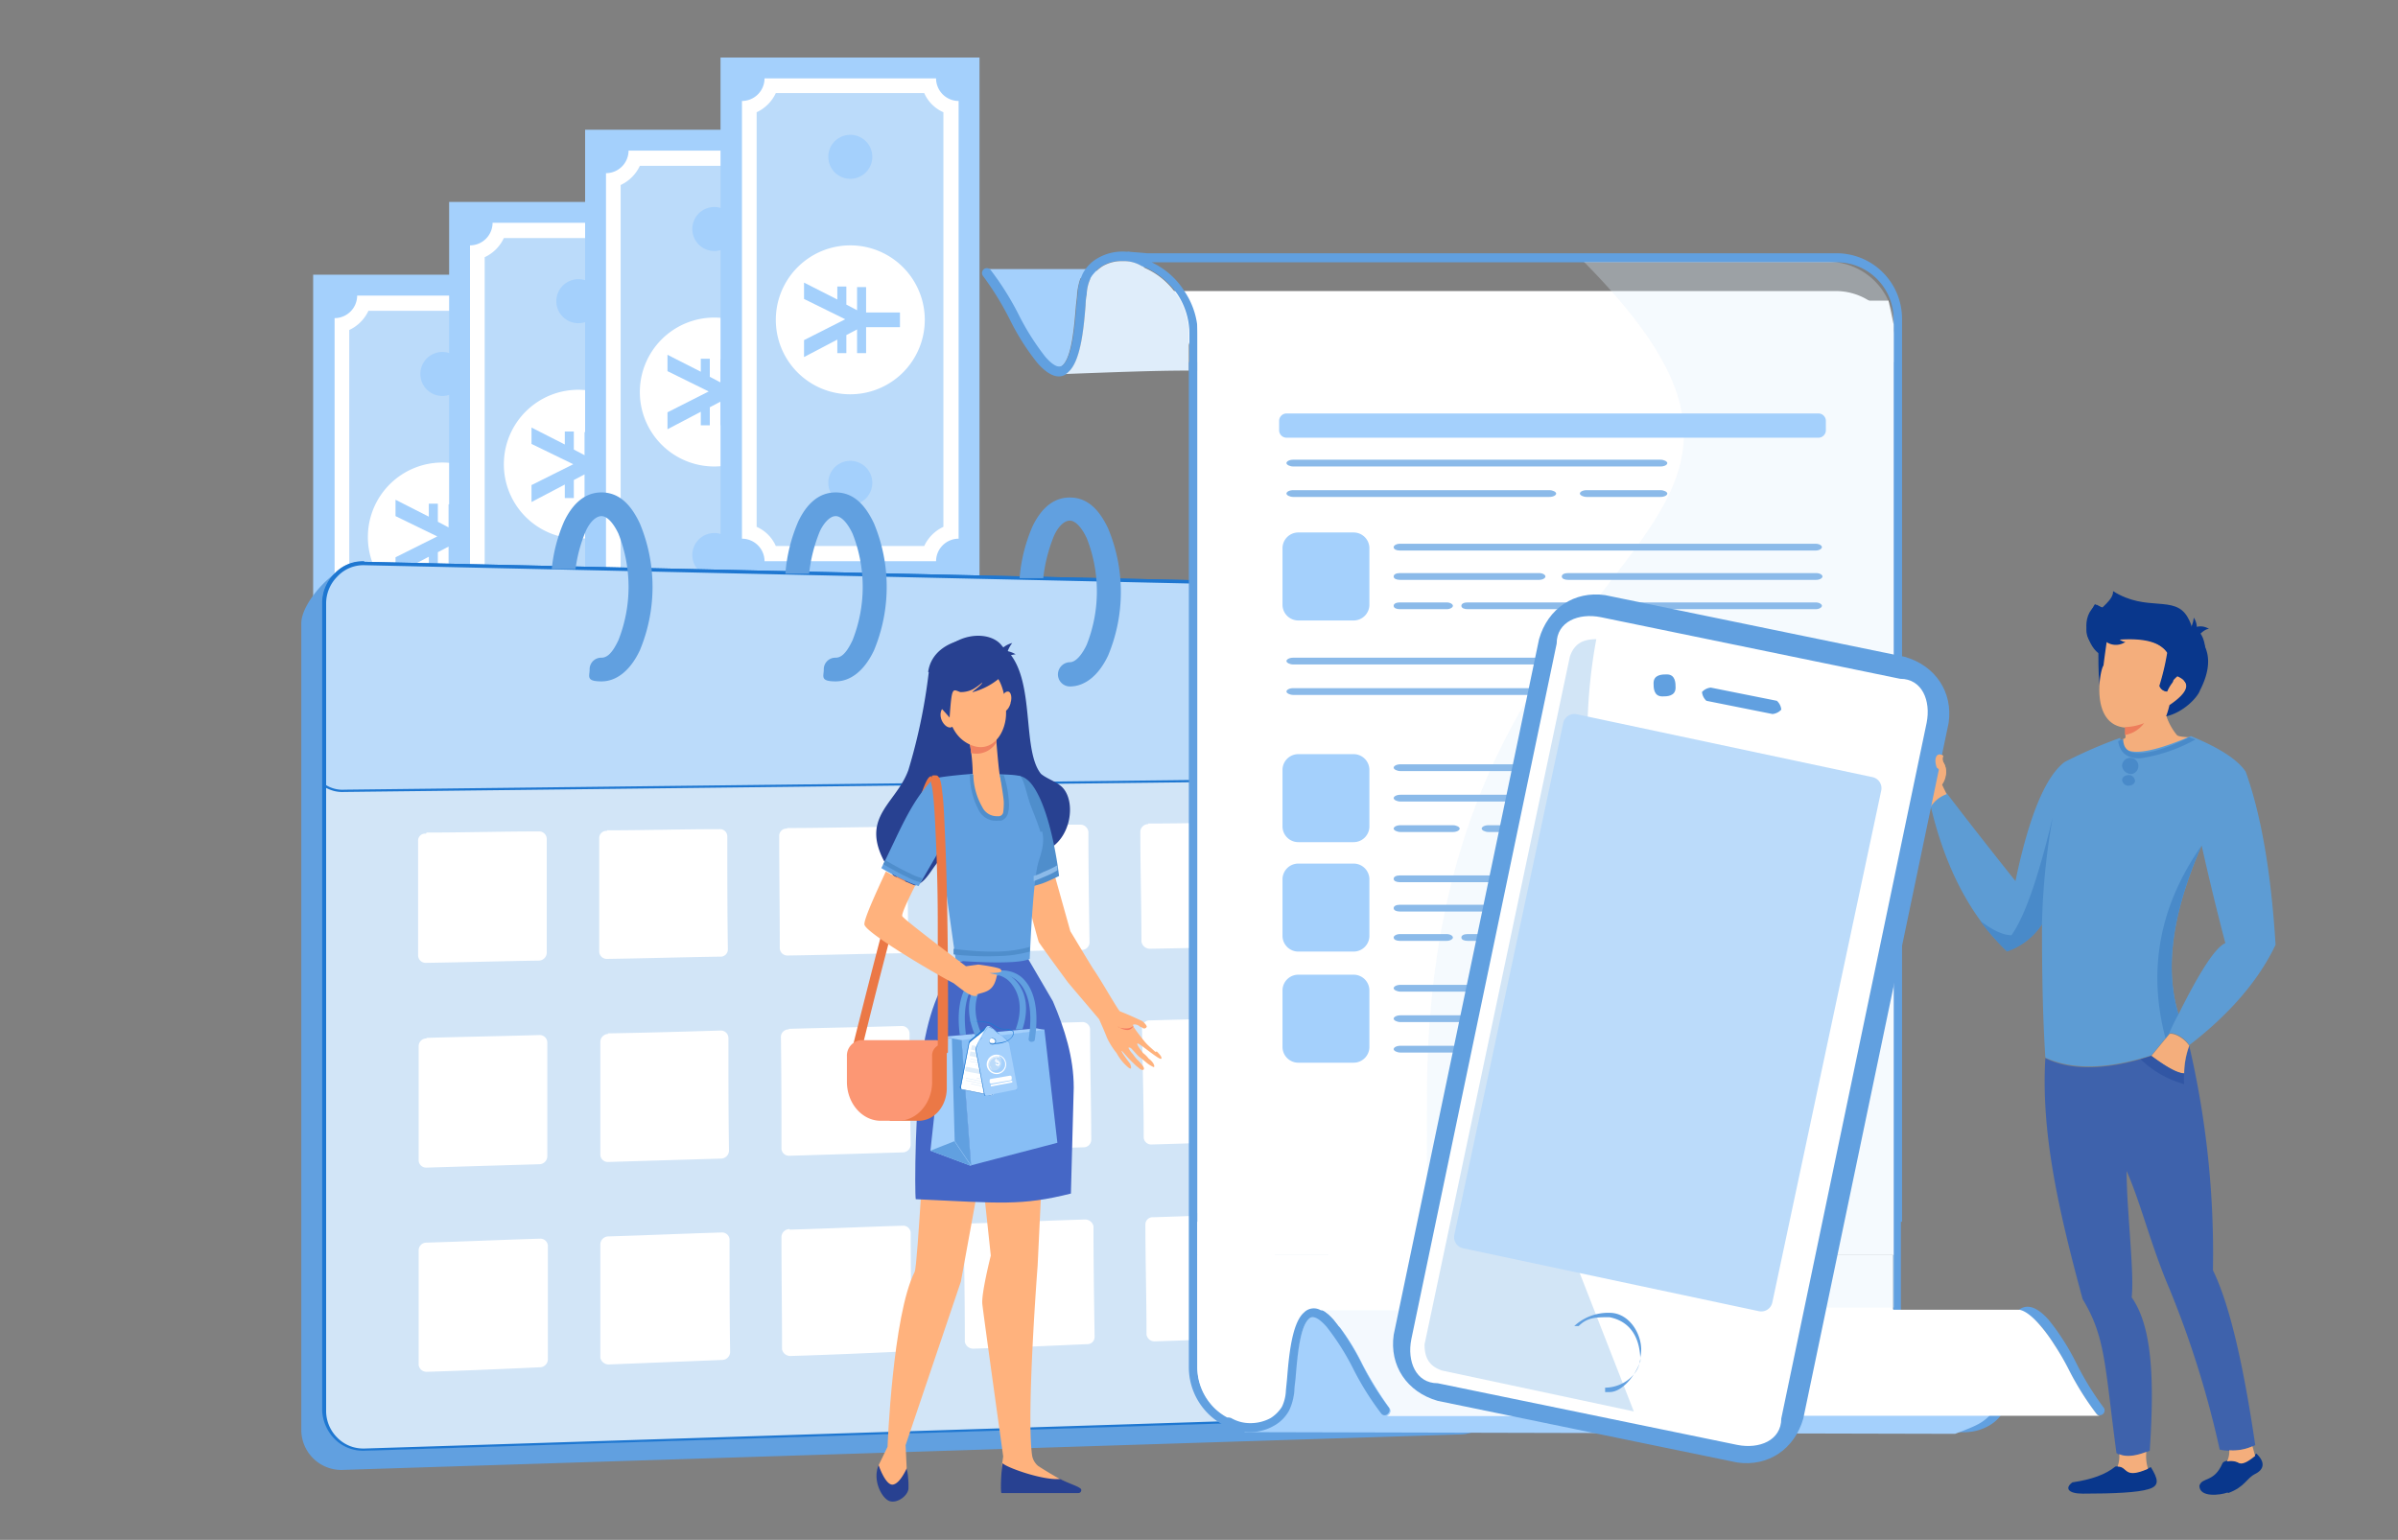 <svg id="index_business_img_01" xmlns="http://www.w3.org/2000/svg" xmlns:xlink="http://www.w3.org/1999/xlink" width="425" height="273" viewBox="0 0 425 273">
  <rect x="0" y="0" width="425" height="273" fill="#808080" stroke="none"/>
  <defs>
    <clipPath id="clip-path">
      <rect id="長方形_119" data-name="長方形 119" width="425" height="273" fill="none"/>
    </clipPath>
    <clipPath id="clip-path-3">
      <rect id="長方形_117" data-name="長方形 117" width="83" height="185.4" transform="translate(252.7 46.4)" fill="none"/>
    </clipPath>
  </defs>
  <g id="グループ_976" data-name="グループ 976" clip-path="url(#clip-path)">
    <g id="グループ_970">
      <g id="グループ_975" data-name="グループ 975" clip-path="url(#clip-path)">
        <g id="グループ_969">
          <rect id="長方形_106" width="45.9" height="93" transform="translate(55.5 48.7)" fill="#a4d0fc"/>
          <path id="パス_721" d="M59.3,134V56.4a4.012,4.012,0,0,0,4-4H93.7a4.012,4.012,0,0,0,4,4V134a4.012,4.012,0,0,0-4,4H63.3a4.012,4.012,0,0,0-4-4h0" fill="#fff" fill-rule="evenodd"/>
          <path id="パス_722" d="M61.9,131.9a7.024,7.024,0,0,1,3.4,3.4H91.6a7.024,7.024,0,0,1,3.4-3.4V58.5a7.024,7.024,0,0,1-3.4-3.4H65.3a7.024,7.024,0,0,1-3.4,3.4v73.4Z" fill="#bbdbfa" fill-rule="evenodd"/>
          <path id="パス_723" d="M65.2,95.2a13.2,13.2,0,1,1,13.2,13.2h0A13.187,13.187,0,0,1,65.2,95.2h0" fill="#fff" fill-rule="evenodd"/>
          <path id="パス_724" d="M74.5,124.1a3.9,3.9,0,1,1,3.9,3.9,3.9,3.9,0,0,1-3.9-3.9m0-57.8a3.9,3.9,0,1,1,3.9,3.9,3.9,3.9,0,0,1-3.9-3.9" fill="#a4d0fc" fill-rule="evenodd"/>
          <path id="パス_725" d="M76,89.3h1.6v3.2l1.9,1V89.4h1.6v4.5h6v2.6h-6v4.6H79.5V96.9l-1.9,1v3.2H76V98.7l-5.9,3.1v-3l7.4-3.7-7.4-3.6V88.6l5.9,3V89.3Z" fill="#a4d0fc"/>
          <rect id="長方形_107" width="45.9" height="93" transform="translate(79.6 35.8)" fill="#a4d0fc"/>
          <path id="パス_726" d="M83.3,121.1V43.5a4.012,4.012,0,0,0,4-4h30.4a4.012,4.012,0,0,0,4,4v77.6a4.012,4.012,0,0,0-4,4H87.3a4.012,4.012,0,0,0-4-4h0" fill="#fff" fill-rule="evenodd"/>
          <path id="パス_727" d="M85.9,119.1a7.024,7.024,0,0,1,3.4,3.4h26.3a7.024,7.024,0,0,1,3.4-3.4V45.6a7.024,7.024,0,0,1-3.4-3.4H89.3a7.024,7.024,0,0,1-3.4,3.4Z" fill="#bbdbfa" fill-rule="evenodd"/>
          <path id="パス_728" d="M89.3,82.3a13.2,13.2,0,1,1,13.2,13.2h0A13.187,13.187,0,0,1,89.3,82.3" fill="#fff" fill-rule="evenodd"/>
          <path id="パス_729" d="M98.6,111.3a3.9,3.9,0,1,1,3.9,3.9,3.9,3.9,0,0,1-3.9-3.9m0-57.9a3.9,3.9,0,0,1,3.9-3.9,3.842,3.842,0,0,1,3.9,3.9,3.9,3.9,0,0,1-7.8,0" fill="#a4d0fc" fill-rule="evenodd"/>
          <path id="パス_730" d="M100.1,76.5h1.6v3.2l1.9,1V76.6h1.6v4.5h6v2.6h-6v4.6h-1.6V84.1l-1.9,1v3.2h-1.6V85.9L94.2,89V86l7.4-3.7-7.4-3.6V75.8l5.9,3V76.5Z" fill="#a4d0fc"/>
          <rect id="長方形_108" width="45.9" height="93" transform="translate(103.7 23)" fill="#a4d0fc"/>
          <path id="パス_731" d="M107.4,108.3V30.7a4.012,4.012,0,0,0,4-4h30.4a4.012,4.012,0,0,0,4,4v77.6a4.012,4.012,0,0,0-4,4H111.4a4.012,4.012,0,0,0-4-4h0" fill="#fff" fill-rule="evenodd"/>
          <path id="パス_732" d="M110,106.2a7.024,7.024,0,0,1,3.4,3.4h26.3a7.024,7.024,0,0,1,3.4-3.4V32.8a6.636,6.636,0,0,1-3.4-3.4H113.4a7.024,7.024,0,0,1-3.4,3.4v73.4Z" fill="#bbdbfa" fill-rule="evenodd"/>
          <path id="パス_733" d="M113.4,69.5a13.2,13.2,0,1,1,13.2,13.2h0a13.187,13.187,0,0,1-13.2-13.2" fill="#fff" fill-rule="evenodd"/>
          <path id="パス_734" d="M122.7,98.4a3.9,3.9,0,0,1,3.9-3.9,3.9,3.9,0,0,1,0,7.8h0a3.9,3.9,0,0,1-3.9-3.9m0-57.8a3.9,3.9,0,0,1,3.9-3.9,3.9,3.9,0,0,1,0,7.8h0a3.9,3.9,0,0,1-3.9-3.9" fill="#a4d0fc" fill-rule="evenodd"/>
          <path id="パス_735" d="M124.2,63.6h1.6v3.2l1.9,1V63.7h1.6v4.5h6v2.6h-6v4.6h-1.6V71.2l-1.9,1v3.2h-1.6V73l-5.9,3.1v-3l7.3-3.7-7.3-3.6V62.9l5.9,3V63.6Z" fill="#a4d0fc"/>
          <rect id="長方形_109" width="45.9" height="93" transform="translate(127.7 10.2)" fill="#a4d0fc"/>
          <path id="パス_736" d="M131.5,95.5V17.9a4.012,4.012,0,0,0,4-4h30.4a4.012,4.012,0,0,0,4,4V95.5a4.012,4.012,0,0,0-4,4H135.5a4.012,4.012,0,0,0-4-4h0" fill="#fff" fill-rule="evenodd"/>
          <path id="パス_737" d="M134.1,93.4a6.636,6.636,0,0,1,3.4,3.4h26.3a7.024,7.024,0,0,1,3.4-3.4V19.9a6.636,6.636,0,0,1-3.4-3.4H137.5a7.024,7.024,0,0,1-3.4,3.4Z" fill="#bbdbfa" fill-rule="evenodd"/>
          <path id="パス_738" d="M137.5,56.7a13.2,13.2,0,1,1,13.2,13.2,13.187,13.187,0,0,1-13.2-13.2h0" fill="#fff" fill-rule="evenodd"/>
          <path id="パス_739" d="M146.8,85.6a3.9,3.9,0,1,1,3.9,3.9,3.9,3.9,0,0,1-3.9-3.9h0m0-57.8a3.9,3.9,0,0,1,3.9-3.9,3.9,3.9,0,0,1,0,7.8,3.9,3.9,0,0,1-3.9-3.9h0" fill="#a4d0fc" fill-rule="evenodd"/>
          <path id="パス_740" d="M148.4,50.8H150V54l1.9,1V50.9h1.6v4.5h6V58h-6v4.6h-1.6V58.4l-1.9,1v3.2h-1.6V60.2l-5.9,3.1v-3l7.3-3.7L142.5,53V50.1l5.9,3V50.8Z" fill="#a4d0fc"/>
          <path id="パス_741" d="M63.7,99.9,259,107.8a7.193,7.193,0,0,1,7.1,7.1l3,130.4c0,3.9-6.2,8.9-10.1,9L60.5,260.6a7.107,7.107,0,0,1-7.1-7V110.5c0-3.9,6.4-10.7,10.3-10.6" fill="#61a0e0" fill-rule="evenodd"/>
          <path id="パス_742" d="M64.5,99.9,263,104.3a7.193,7.193,0,0,1,7.1,7.1V243.7a7.193,7.193,0,0,1-7.1,7.1L64.5,257.1a7.107,7.107,0,0,1-7.1-7V107a7.042,7.042,0,0,1,7-7.1h0" fill="#d2e5f7" fill-rule="evenodd"/>
          <path id="パス_743" d="M64.5,99.6,263,104a7.262,7.262,0,0,1,5.2,2.2h0a7.107,7.107,0,0,1,2.1,5.1V243.6a7.356,7.356,0,0,1-2.1,5.1h0a7.437,7.437,0,0,1-5.2,2.2L64.5,257.2h-.2a7.119,7.119,0,0,1-5-2.1,7.673,7.673,0,0,1-2.2-5V106.8h0a7.209,7.209,0,0,1,2.2-5.1,6.722,6.722,0,0,1,5-2.1h.2Zm198.5,5L64.5,100.2h-.1a6.287,6.287,0,0,0-4.6,2,6.745,6.745,0,0,0-2,4.7v.2h0V250.3a6.7,6.7,0,0,0,2,4.6,6.42,6.42,0,0,0,4.6,1.9h.2l198.5-6.3a6.836,6.836,0,0,0,4.8-2.1h0a6.345,6.345,0,0,0,2-4.7V111.3a6.345,6.345,0,0,0-2-4.7h0a6.734,6.734,0,0,0-4.8-2" fill="#1e77d1" fill-rule="evenodd"/>
          <path id="パス_744" d="M75.6,147.6c6.6,0,13.3-.2,19.9-.2a1.347,1.347,0,0,1,1.4,1.3h0v20.2a1.43,1.43,0,0,1-1.4,1.4c-6.7.1-13.3.3-20,.4a1.344,1.344,0,0,1-1.4-1.3h0V149.1a1.236,1.236,0,0,1,1.4-1.3m.1,36.2c6.7-.2,13.3-.3,20-.5a1.344,1.344,0,0,1,1.4,1.3h0V205a1.43,1.43,0,0,1-1.4,1.4c-6.7.2-13.4.4-20,.6a1.333,1.333,0,0,1-1.4-1.2h0V185.5a1.367,1.367,0,0,1,1.4-1.4M236,180.2c6.7-.2,13.3-.3,20-.5a1.507,1.507,0,0,1,1.5,1.2c.1,6.4.3,12.8.4,19.2a1.415,1.415,0,0,1-1.4,1.3l-20.1.6a1.332,1.332,0,0,1-1.4-1.2c-.1-6.4-.2-12.9-.3-19.3a1.415,1.415,0,0,1,1.4-1.3m-32.2.7c6.7-.2,13.3-.3,20-.5a1.332,1.332,0,0,1,1.4,1.2h0c0,6.5.2,12.9.3,19.4a1.344,1.344,0,0,1-1.4,1.3l-20.1.6a1.332,1.332,0,0,1-1.4-1.2h0c0-6.5-.2-13-.3-19.5a1.344,1.344,0,0,1,1.4-1.3m-32,.8c6.7-.2,13.3-.3,20-.5a1.344,1.344,0,0,1,1.4,1.3c0,6.5.2,13.1.2,19.6a1.344,1.344,0,0,1-1.4,1.3l-20.1.6a1.344,1.344,0,0,1-1.4-1.3c0-6.6-.1-13.1-.2-19.7a1.415,1.415,0,0,1,1.4-1.3m-31.9.7c6.7-.2,13.3-.3,20-.5a1.344,1.344,0,0,1,1.4,1.3h0c0,6.6.1,13.2.2,19.8a1.415,1.415,0,0,1-1.4,1.3l-20.1.6a1.332,1.332,0,0,1-1.4-1.2h0c0-6.6,0-13.3-.1-19.9a1.344,1.344,0,0,1,1.4-1.3m-32.1.7c6.7-.1,13.3-.3,20-.5a1.344,1.344,0,0,1,1.4,1.3h0c0,6.7,0,13.3.1,20a1.43,1.43,0,0,1-1.4,1.4c-6.7.2-13.4.4-20,.6a1.333,1.333,0,0,1-1.4-1.2h0V184.7a1.43,1.43,0,0,1,1.4-1.4m-32.2,37c6.7-.2,13.4-.5,20.1-.7a1.333,1.333,0,0,1,1.4,1.2h0V241a1.43,1.43,0,0,1-1.4,1.4c-6.7.3-13.4.6-20.1.8a1.4,1.4,0,0,1-1.4-1.2h0V221.7a1.367,1.367,0,0,1,1.4-1.4m161-5.6c6.7-.2,13.4-.5,20.1-.7a1.507,1.507,0,0,1,1.5,1.2h0c.1,6.4.2,12.8.4,19.2a1.415,1.415,0,0,1-1.4,1.3l-20.1.8a1.418,1.418,0,0,1-1.5-1.2h0c-.1-6.4-.2-12.9-.3-19.3a1.344,1.344,0,0,1,1.4-1.3m-32.3,1.1c6.7-.2,13.4-.5,20.1-.7a1.332,1.332,0,0,1,1.4,1.2h0c0,6.5.2,12.9.3,19.4a1.415,1.415,0,0,1-1.4,1.3c-6.7.3-13.4.6-20.1.8a1.418,1.418,0,0,1-1.5-1.2h0c0-6.5-.2-13-.2-19.5a1.283,1.283,0,0,1,1.4-1.3m-32.2,1.1c6.7-.2,13.4-.5,20.1-.7a1.508,1.508,0,0,1,1.5,1.2h0c0,6.5.1,13.1.2,19.6a1.288,1.288,0,0,1-1.4,1.3c-6.7.3-13.4.6-20.1.8a1.508,1.508,0,0,1-1.5-1.2h0c0-6.6-.1-13.2-.2-19.7a1.43,1.43,0,0,1,1.4-1.4M140,218c6.7-.2,13.4-.5,20-.7a1.332,1.332,0,0,1,1.4,1.2h0c0,6.6.1,13.2.2,19.8a1.288,1.288,0,0,1-1.4,1.3c-6.7.3-13.4.6-20.1.8a1.508,1.508,0,0,1-1.5-1.2h0c0-6.7-.1-13.3-.1-19.9a1.43,1.43,0,0,1,1.4-1.4m-32.1,1.3c6.7-.2,13.4-.5,20.1-.7a1.332,1.332,0,0,1,1.4,1.2h0c0,6.7,0,13.3.1,20a1.43,1.43,0,0,1-1.4,1.4l-20.1.8a1.508,1.508,0,0,1-1.5-1.2h0V220.6a1.43,1.43,0,0,1,1.4-1.4m127.6-73.6c6.6,0,13.3-.2,19.9-.2a1.5,1.5,0,0,1,1.5,1.3c.1,6.4.2,12.8.4,19.2a1.415,1.415,0,0,1-1.4,1.3c-6.7.1-13.3.3-20,.4a1.5,1.5,0,0,1-1.5-1.3c0-6.4-.2-12.9-.3-19.3a1.347,1.347,0,0,1,1.4-1.3m-31.9.3c6.6,0,13.3-.2,19.9-.2a1.5,1.5,0,0,1,1.5,1.3c0,6.5.2,12.9.3,19.4a1.344,1.344,0,0,1-1.4,1.3c-6.7.1-13.3.3-20,.4a1.5,1.5,0,0,1-1.5-1.3h0c0-6.5-.2-13-.2-19.5a1.415,1.415,0,0,1,1.4-1.3m-32,.3c6.6,0,13.3-.2,19.9-.2a1.435,1.435,0,0,1,1.5,1.3c0,6.5.1,13.1.2,19.6a1.344,1.344,0,0,1-1.4,1.3c-6.7.1-13.3.3-20,.4a1.344,1.344,0,0,1-1.4-1.3h0c0-6.6-.1-13.2-.2-19.7a1.347,1.347,0,0,1,1.4-1.3m-32,.3c6.6,0,13.3-.2,19.9-.2a1.344,1.344,0,0,1,1.4,1.3c0,6.6.1,13.2.2,19.8a1.415,1.415,0,0,1-1.4,1.3c-6.7.1-13.3.3-20,.4a1.344,1.344,0,0,1-1.4-1.3h0c0-6.6-.1-13.3-.1-19.9a1.283,1.283,0,0,1,1.4-1.3m-31.9.3c6.6,0,13.3-.2,19.9-.2a1.288,1.288,0,0,1,1.4,1.3h0c0,6.7,0,13.3.1,20a1.283,1.283,0,0,1-1.4,1.3c-6.7.1-13.3.3-20,.4a1.344,1.344,0,0,1-1.4-1.3h0V148.6a1.283,1.283,0,0,1,1.4-1.3" fill="#fff" fill-rule="evenodd"/>
          <path id="パス_745" d="M64.5,99.9,263,104.3a7.193,7.193,0,0,1,7.1,7.1v26.4h0l-209,2.5a6.529,6.529,0,0,1-3.6-1V107a7.042,7.042,0,0,1,7-7.1h0" fill="#bbdbfa" fill-rule="evenodd"/>
          <path id="パス_746" d="M64.5,99.6,263,104a7.262,7.262,0,0,1,5.2,2.2,7.107,7.107,0,0,1,2.1,5.1V138H270L61,140.4a5.845,5.845,0,0,1-1.9-.2,7.1,7.1,0,0,1-1.8-.8h-.1V106.9h0v-.2a7.209,7.209,0,0,1,2.2-5.1,6.722,6.722,0,0,1,5-2.1h.2Zm198.5,5L64.5,100.2h-.1a6.287,6.287,0,0,0-4.6,2,6.745,6.745,0,0,0-2,4.7v.2h0v32.1a5.591,5.591,0,0,0,3.3.8l208.7-2.4V111.5a6.345,6.345,0,0,0-2-4.7,6.734,6.734,0,0,0-4.8-2" fill="#1e77d1" fill-rule="evenodd"/>
          <path id="パス_747" d="M222.2,103.4a28.939,28.939,0,0,1,2.3-9.2c1.4-2.9,3.5-5.1,6.6-5.1s5.2,2.1,6.8,5.5a29.25,29.25,0,0,1,0,22.5c-1.6,3.4-4,5.5-6.8,5.5s-2.1-.9-2.1-2.1a2.051,2.051,0,0,1,2.1-2.1c1.2,0,2.1-1.2,3-3.1a25.706,25.706,0,0,0,0-18.9c-.9-1.9-2-3.1-3-3.1s-2.1,1.1-2.8,2.7a27.556,27.556,0,0,0-1.9,7.5h-4.2ZM97.8,100.8a27.453,27.453,0,0,1,2.2-8.4c1.4-2.9,3.5-5.1,6.6-5.1s5.2,2.1,6.8,5.5a29.25,29.25,0,0,1,0,22.5c-1.6,3.4-4,5.5-6.8,5.5s-2.1-.9-2.1-2.1a2.051,2.051,0,0,1,2.1-2.1c1.2,0,2.1-1.2,3-3.1a25.706,25.706,0,0,0,0-18.9c-.9-1.9-2-3.1-3-3.1s-2.1,1.1-2.8,2.7a25.529,25.529,0,0,0-1.8,6.7H97.8Zm41.4.8a28.939,28.939,0,0,1,2.3-9.2c1.4-2.9,3.5-5.1,6.6-5.1s5.2,2.1,6.8,5.5a29.25,29.25,0,0,1,0,22.5c-1.6,3.4-4,5.5-6.8,5.5s-2.1-.9-2.1-2.1a2.051,2.051,0,0,1,2.1-2.1c1.2,0,2.1-1.2,3-3.1a25.706,25.706,0,0,0,0-18.9c-.9-1.9-2-3.1-3-3.1s-2.1,1.2-2.8,2.7a27.556,27.556,0,0,0-1.9,7.5h-4.2Zm41.5.9a28.939,28.939,0,0,1,2.3-9.2c1.4-2.9,3.5-5.1,6.6-5.1s5.2,2.1,6.8,5.5a29.25,29.25,0,0,1,0,22.5c-1.6,3.4-4,5.5-6.8,5.5a2.135,2.135,0,0,1-2.1-2.2,2.18,2.18,0,0,1,2.1-2.1c1,0,2.1-1.2,3-3.1a25.706,25.706,0,0,0,0-18.9c-.9-1.9-2-3.1-3-3.1s-2.1,1.1-2.8,2.7a27.556,27.556,0,0,0-1.9,7.5h-4.2Z" fill="#61a0e0" fill-rule="evenodd"/>
          <path id="パス_748" d="M343.6,252.5s.1.2.2.2a8.214,8.214,0,0,0,4.3,1.2,8.661,8.661,0,0,0,4.5-1.2,6.757,6.757,0,0,0,2.6-2.7,10.079,10.079,0,0,0,.9-3.4c0-.5.1-1.2.2-2.1.3-3.5.7-9.2,2.4-10.7.6-.6,1.6-.3,3.1,1.4a44.058,44.058,0,0,1,4.7,7.4,51,51,0,0,0,5,8,.851.851,0,0,0,1.3-1.1h0a52.787,52.787,0,0,1-4.8-7.8,41.736,41.736,0,0,0-4.9-7.7c-2.4-2.7-4.2-2.8-5.5-1.6-2.2,2-2.7,8.1-3,11.8a10.314,10.314,0,0,1-.2,2,7.272,7.272,0,0,1-.7,2.9,6.689,6.689,0,0,1-2,2.1,12.439,12.439,0,0,1-4.2,1.1h-3.9Z" fill="#61a0e0" fill-rule="evenodd"/>
          <path id="パス_749" d="M191.5,49.3a13.1,13.1,0,0,0-.6,2.7c0,.5-.1,1.2-.2,2.1-.3,3.5-.7,9.2-2.4,10.7-.6.6-1.6.3-3.1-1.4a44.056,44.056,0,0,1-4.7-7.4,71.563,71.563,0,0,0-3.9-6.6h-1.7V47.7h19.4v1.7h-2.7Z" fill="#a4d0fc" fill-rule="evenodd"/>
          <path id="パス_750" d="M211.5,221.8H336.3V62.5a10.926,10.926,0,0,0-10.9-10.9H203.2v1.2a13.9,13.9,0,0,1,8.3,12.6V221.7Z" fill="#fff" fill-rule="evenodd"/>
          <path id="パス_751" d="M211.5,216.6H337.1V56.5a11.608,11.608,0,0,0-11.6-11.6H203.3l-3.6-.3,2.8,1v1.6a13.832,13.832,0,0,1,6.2,5,12.824,12.824,0,0,1,2.1,7.1V216.4h.7Zm124.1-1.5H212.3V59.5a13.87,13.87,0,0,0-2.4-7.9,13.655,13.655,0,0,0-5.8-5.1H325.5a10.072,10.072,0,0,1,10.1,10.1Z" fill="#61a0e0" fill-rule="evenodd"/>
          <path id="パス_752" d="M202.3,47.2a.86.86,0,0,0,1-1.4,8.214,8.214,0,0,0-4.3-1.2,8.661,8.661,0,0,0-4.5,1.2,6.757,6.757,0,0,0-2.6,2.7,10.079,10.079,0,0,0-.9,3.4c0,.5-.1,1.2-.2,2.1-.3,3.5-.7,9.2-2.4,10.7-.6.6-1.6.3-3.1-1.4a44.056,44.056,0,0,1-4.7-7.4,51,51,0,0,0-5-8,.86.86,0,1,0-1.4,1h0a52.787,52.787,0,0,1,4.8,7.8,41.737,41.737,0,0,0,4.9,7.7c2.4,2.7,4.2,2.8,5.5,1.6,2.2-2,2.7-8.1,3-11.8a10.316,10.316,0,0,1,.2-2,7.273,7.273,0,0,1,.7-2.9,5.935,5.935,0,0,1,5.6-3,6,6,0,0,1,3.4.9" fill="#61a0e0" fill-rule="evenodd"/>
          <path id="パス_753" d="M192.4,54.2a10.316,10.316,0,0,1,.2-2,7.273,7.273,0,0,1,.7-2.9,3.039,3.039,0,0,1,.5-.7,7.312,7.312,0,0,1,1.6-1.4,6.656,6.656,0,0,1,3.6-.9,6,6,0,0,1,3.4.9h.1l.4.3a13.291,13.291,0,0,1,5.7,4.8,12.824,12.824,0,0,1,2.1,7.1v6.3c-6.3,0-13.6.3-21.8.6a1.756,1.756,0,0,0,.5-.4c2.2-2,2.7-8.1,3-11.8" fill="#dfedfa" fill-rule="evenodd"/>
          <path id="パス_754" d="M336.3,64.2H210.7V242.4A11.608,11.608,0,0,0,222.3,254H344.5l4.6-.2-3.9-.6v-1.6a13.832,13.832,0,0,1-6.2-5,12.824,12.824,0,0,1-2.1-7.1V64.2h-.6ZM212.2,65.7H335.5V239.4a13.87,13.87,0,0,0,2.4,7.9,13.655,13.655,0,0,0,5.8,5.1H222.3a10.072,10.072,0,0,1-10.1-10.1V65.7Z" fill="#61a0e0" fill-rule="evenodd"/>
          <path id="パス_755" d="M227.9,250.4c.3-.9,1.1-1.6,1.3-2.7,0-.6.1-1.3.2-2.2.3-3.8.8-10,2.6-11.7.7-.6,2.5-.7,4.1,1.2,2.7,1.5,190.2,3.2,108.4,8.4,1.3,2.4,7.1,2,8.6,4.2a14.166,14.166,0,0,1,1.8.8c-3.2,3.7-3.1,3.8-8.4,5.8l-124.3-.3h-1.7l5.9-3,1.6-.5Z" fill="#a4d0fc" fill-rule="evenodd"/>
          <path id="パス_756" d="M218.1,251.3a.86.86,0,1,0-1,1.4h0a8.214,8.214,0,0,0,4.3,1.2,8.661,8.661,0,0,0,4.5-1.2,6.757,6.757,0,0,0,2.6-2.7,10.079,10.079,0,0,0,.9-3.4c0-.5.1-1.2.2-2.1.3-3.5.7-9.2,2.4-10.7.6-.6,1.6-.3,3.1,1.4a44.056,44.056,0,0,1,4.7,7.4,51,51,0,0,0,5,8,.749.749,0,0,0,1.2,0,.792.792,0,0,0,.1-1.1,52.787,52.787,0,0,1-4.8-7.8,41.737,41.737,0,0,0-4.9-7.7c-2.4-2.7-4.2-2.8-5.5-1.6-2.2,2-2.7,8.1-3,11.8a10.315,10.315,0,0,1-.2,2,7.273,7.273,0,0,1-.7,2.9,5.478,5.478,0,0,1-2,2,6.656,6.656,0,0,1-3.6.9,6,6,0,0,1-3.4-.9" fill="#61a0e0" fill-rule="evenodd"/>
          <path id="パス_757" d="M335.5,232.1H234.1a8.181,8.181,0,0,1,2.5,2,41.736,41.736,0,0,1,4.9,7.7,62.845,62.845,0,0,0,4.8,7.8.91.91,0,0,1-.1,1.2.758.758,0,0,1-.4.2H372.2a.864.864,0,0,1-.6-.3,51,51,0,0,1-5-8,44.125,44.125,0,0,0-2.5-4.3c-1.2-1.9-4-5.8-6.2-6.2H335.5Z" fill="#fff" fill-rule="evenodd"/>
          <path id="パス_758" d="M273.6,232.1H234.1a8.181,8.181,0,0,1,2.5,2,41.736,41.736,0,0,1,4.9,7.7,62.845,62.845,0,0,0,4.8,7.8.91.91,0,0,1-.1,1.2.758.758,0,0,1-.4.2h46c-4.2-4.4-7.9-9.5-12.7-14.3a46.913,46.913,0,0,0-5.4-4.6" fill="#f4f9fe" fill-rule="evenodd"/>
          <path id="パス_759" d="M212.2,222.5H335.6V57.5l-.9-4.2H212.2V222.4Z" fill="#fff" fill-rule="evenodd"/>
          <path id="パス_760" d="M335.5,222.5H212.2v19.9a10.224,10.224,0,0,0,3,7.2,9.8,9.8,0,0,0,2.3,1.7,1.7,1.7,0,0,1,.7.1,6.65,6.65,0,0,0,3.4.9,7.4,7.4,0,0,0,3.6-.9,6.365,6.365,0,0,0,2-2,7.273,7.273,0,0,0,.7-2.9l.2-2c.3-3.7.8-9.9,3-11.8a2.424,2.424,0,0,1,3-.4H335.5v-9.8Z" fill="#fff" fill-rule="evenodd"/>
          <g id="グループ_968" opacity="0.3">
            <g id="グループ_967">
              <g id="グループ_974" data-name="グループ 974" clip-path="url(#clip-path-3)">
                <g id="グループ_966">
                  <path id="パス_761" d="M335.7,231.8V58.1A11.715,11.715,0,0,0,324,46.4H280.7c52.3,53-27.8,45.3-27.8,148.2s-1.3,23.5,1.9,37.2h80.9Z" fill="#dfedfa" fill-rule="evenodd"/>
                </g>
              </g>
            </g>
          </g>
          <path id="パス_762" d="M248.2,174.6h46.1c.6,0,1.2.3,1.2.6s-.5.6-1.2.6H248.2c-.6,0-1.2-.3-1.2-.6s.5-.6,1.2-.6" fill="#8bbae9" fill-rule="evenodd"/>
          <path id="パス_763" d="M248.2,180h26.4c.6,0,1.2.3,1.2.6s-.5.6-1.2.6H248.2c-.6,0-1.2-.3-1.2-.6s.5-.6,1.2-.6" fill="#8bbae9" fill-rule="evenodd"/>
          <path id="パス_764" d="M248.2,185.4h9.3c.6,0,1.2.3,1.2.6s-.5.6-1.2.6h-9.3c-.6,0-1.2-.3-1.2-.6s.5-.6,1.2-.6" fill="#8bbae9" fill-rule="evenodd"/>
          <path id="パス_765" d="M263.8,185.4h30.5c.6,0,1.2.3,1.2.6s-.5.6-1.2.6H263.8c-.6,0-1.2-.3-1.2-.6s.5-.6,1.2-.6" fill="#8bbae9" fill-rule="evenodd"/>
          <path id="パス_766" d="M281.2,180h13.1c.6,0,1.2.3,1.2.6s-.5.6-1.2.6H281.2c-.6,0-1.2-.3-1.2-.6s.5-.6,1.2-.6" fill="#8bbae9" fill-rule="evenodd"/>
          <path id="パス_767" d="M248.2,135.5h46.1c.6,0,1.2.3,1.2.6h0c0,.3-.5.6-1.2.6H248.2c-.6,0-1.2-.3-1.2-.6h0c0-.3.5-.6,1.2-.6" fill="#8bbae9" fill-rule="evenodd"/>
          <path id="パス_768" d="M248.2,140.9h26.4c.6,0,1.2.3,1.2.6h0c0,.3-.5.6-1.2.6H248.2c-.6,0-1.2-.3-1.2-.6h0c0-.3.5-.6,1.2-.6" fill="#8bbae9" fill-rule="evenodd"/>
          <path id="パス_769" d="M248.2,146.3h9.3c.6,0,1.2.3,1.2.6s-.5.6-1.2.6h-9.3c-.6,0-1.2-.3-1.2-.6s.5-.6,1.2-.6" fill="#8bbae9" fill-rule="evenodd"/>
          <path id="パス_770" d="M263.8,146.3h30.5c.6,0,1.2.3,1.2.6s-.5.6-1.2.6H263.8c-.6,0-1.2-.3-1.2-.6s.5-.6,1.2-.6" fill="#8bbae9" fill-rule="evenodd"/>
          <path id="パス_771" d="M281.2,140.9h13.1c.6,0,1.2.3,1.2.6h0c0,.3-.5.6-1.2.6H281.2c-.6,0-1.2-.3-1.2-.6h0c0-.3.5-.6,1.2-.6" fill="#8bbae9" fill-rule="evenodd"/>
          <path id="パス_772" d="M248.1,155.2h73.7c.6,0,1.1.3,1.1.6s-.5.6-1.1.6H248.1c-.6,0-1.1-.2-1.1-.6s.5-.6,1.1-.6" fill="#8bbae9" fill-rule="evenodd"/>
          <path id="パス_773" d="M248.1,160.4h24.7c.6,0,1.1.3,1.1.6s-.5.6-1.1.6H248.1c-.6,0-1.1-.2-1.1-.6s.5-.6,1.1-.6" fill="#8bbae9" fill-rule="evenodd"/>
          <path id="パス_774" d="M248.1,165.6h8.3c.6,0,1.1.3,1.1.6h0c0,.3-.5.6-1.1.6h-8.3c-.6,0-1.1-.2-1.1-.6h0c0-.3.5-.6,1.1-.6" fill="#8bbae9" fill-rule="evenodd"/>
          <path id="パス_775" d="M260.1,165.6h61.7c.6,0,1.1.3,1.1.6s-.5.6-1.1.6H260.1c-.6,0-1.1-.2-1.1-.6s.5-.6,1.1-.6" fill="#8bbae9" fill-rule="evenodd"/>
          <path id="パス_776" d="M277.9,160.4h44c.6,0,1.1.3,1.1.6s-.5.6-1.1.6h-44c-.6,0-1.1-.3-1.1-.6s.5-.6,1.1-.6" fill="#8bbae9" fill-rule="evenodd"/>
          <path id="パス_777" d="M229.2,81.5h65.1c.6,0,1.2.3,1.2.6s-.5.6-1.2.6H229.2c-.6,0-1.2-.3-1.2-.6s.5-.6,1.2-.6" fill="#8bbae9" fill-rule="evenodd"/>
          <path id="パス_778" d="M229.2,86.9h45.4c.6,0,1.2.3,1.2.6h0c0,.3-.5.6-1.2.6H229.2c-.6,0-1.2-.3-1.2-.6h0c0-.3.5-.6,1.2-.6" fill="#8bbae9" fill-rule="evenodd"/>
          <path id="パス_779" d="M281.2,86.9h13.1c.6,0,1.2.3,1.2.6h0c0,.3-.5.6-1.2.6H281.2c-.6,0-1.2-.3-1.2-.6h0c0-.3.5-.6,1.2-.6" fill="#8bbae9" fill-rule="evenodd"/>
          <path id="パス_780" d="M248.1,96.4h73.7c.6,0,1.1.3,1.1.6h0c0,.3-.5.6-1.1.6H248.1c-.6,0-1.1-.2-1.1-.6h0c0-.3.5-.6,1.1-.6" fill="#8bbae9" fill-rule="evenodd"/>
          <path id="パス_781" d="M248.1,101.6h24.7c.6,0,1.1.3,1.1.6s-.5.6-1.1.6H248.1c-.6,0-1.1-.2-1.1-.6s.5-.6,1.1-.6" fill="#8bbae9" fill-rule="evenodd"/>
          <path id="パス_782" d="M248.1,106.8h8.3c.6,0,1.1.3,1.1.6s-.5.6-1.1.6h-8.3c-.6,0-1.1-.2-1.1-.6s.5-.6,1.1-.6" fill="#8bbae9" fill-rule="evenodd"/>
          <path id="パス_783" d="M260.1,106.8h61.7c.6,0,1.1.3,1.1.6s-.5.6-1.1.6H260.1c-.6,0-1.1-.2-1.1-.6s.5-.6,1.1-.6" fill="#8bbae9" fill-rule="evenodd"/>
          <path id="パス_784" d="M277.9,101.6h44c.6,0,1.1.3,1.1.6s-.5.6-1.1.6h-44c-.6,0-1.1-.2-1.1-.6s.5-.6,1.1-.6" fill="#8bbae9" fill-rule="evenodd"/>
          <path id="パス_785" d="M230.1,94.4h9.8a2.8,2.8,0,0,1,2.8,2.8v10a2.8,2.8,0,0,1-2.8,2.8h-9.8a2.8,2.8,0,0,1-2.8-2.8v-10a2.8,2.8,0,0,1,2.8-2.8" fill="#a4d0fc" fill-rule="evenodd"/>
          <path id="パス_786" d="M230.1,133.7h9.8a2.8,2.8,0,0,1,2.8,2.8v10a2.8,2.8,0,0,1-2.8,2.8h-9.8a2.8,2.8,0,0,1-2.8-2.8v-10a2.8,2.8,0,0,1,2.8-2.8" fill="#a4d0fc" fill-rule="evenodd"/>
          <path id="パス_787" d="M230.1,153.1h9.8a2.8,2.8,0,0,1,2.8,2.8v10a2.8,2.8,0,0,1-2.8,2.8h-9.8a2.8,2.8,0,0,1-2.8-2.8v-10a2.8,2.8,0,0,1,2.8-2.8" fill="#a4d0fc" fill-rule="evenodd"/>
          <path id="パス_788" d="M230.1,172.8h9.8a2.8,2.8,0,0,1,2.8,2.8v10a2.8,2.8,0,0,1-2.8,2.8h-9.8a2.8,2.8,0,0,1-2.8-2.8v-10a2.8,2.8,0,0,1,2.8-2.8" fill="#a4d0fc" fill-rule="evenodd"/>
          <path id="パス_789" d="M229.2,116.6h65.1c.6,0,1.2.3,1.2.6s-.5.6-1.2.6H229.2c-.6,0-1.2-.3-1.2-.6s.5-.6,1.2-.6" fill="#8bbae9" fill-rule="evenodd"/>
          <path id="パス_790" d="M229.2,122h45.4c.6,0,1.2.3,1.2.6s-.5.6-1.2.6H229.2c-.6,0-1.2-.3-1.2-.6s.5-.6,1.2-.6" fill="#8bbae9" fill-rule="evenodd"/>
          <path id="パス_791" d="M294.7,200a.43.43,0,0,1,.4-.4h0a.472.472,0,0,1,.5.5v.7a1.357,1.357,0,0,1,1.1.7,5,5,0,0,1,.7,2.9h0c0,2.2,0,4.4-.2,6.5a30.7,30.7,0,0,1,2.9-3.4c1.4-1.4,2.2-1.5,2.7-.9h0a4.345,4.345,0,0,1,.5,2.5,5.345,5.345,0,0,0,.3,2.2c.2.3.8,0,2.2-1.1,2.4-2,3.1-2.3,3.9-1.4h0a9.223,9.223,0,0,1,.5.8c.8,1.4,2.2,3.9,7.6,6.5a10.874,10.874,0,0,0,4.4.5h.5a.458.458,0,0,1,.5.4c0,.2,0,.4-.3.5h-.5a11.578,11.578,0,0,1-4.9-.5c-5.7-2.8-7.2-5.5-8.1-7-.1-.2-.3-.5-.4-.7h0c-.2-.3-.7,0-2.5,1.6-1.9,1.6-2.9,1.6-3.6.8a4.923,4.923,0,0,1-.6-2.9,5.537,5.537,0,0,0-.2-1.8s-.5.1-1.4,1.1a18.2,18.2,0,0,0-3.9,5.2h0a2.118,2.118,0,0,1-.3.7.55.55,0,0,1-.5-.3,19.97,19.97,0,0,1-2.6.5v.2c-.3,1.1-.5,2-.7,2.6-.4,1.3-.8,1.6-1.3.5a7.719,7.719,0,0,1-.2-1.5,4.4,4.4,0,0,0-.2-1.6,202.875,202.875,0,0,1-27,.6,36.989,36.989,0,0,1-6.6-.7c-1.9-.3-3.1-.9-3.3-1.6h0a1.232,1.232,0,0,1,.2-1c3.4-4.2,11.3-6.8,19-7a32.943,32.943,0,0,1,8.3.8,16.871,16.871,0,0,1,6.8,3.1,9.942,9.942,0,0,1,3.4,4.9h.8c.2-.9.3-1.9.5-2.9-1.8-1.4-3.3-3.5-1.8-7v-.1a12.522,12.522,0,0,1,2.3-2.3c.3-.2.6-.3.9-.5v-.9m.9,1.9c-.3,2-.8,5.5-1.3,8.8a10.477,10.477,0,0,1,1.1.8,4.7,4.7,0,0,0,.9.6,47.848,47.848,0,0,0,.3-7.6h0a4.558,4.558,0,0,0-.5-2.3.365.365,0,0,0-.5-.2m-1.4,9.6a11.8,11.8,0,0,1-.4,2,6.028,6.028,0,0,0,2.3-.6h0a4.44,4.44,0,0,0-1.1-.8l-.9-.6m-.6-1.6c.5-2.8.9-5.8,1.2-7.7h-.1a22.845,22.845,0,0,0-2.2,2.2h0a4.6,4.6,0,0,0,1.1,5.6m-1.1,5.7a5.275,5.275,0,0,1,.3-1.2h-.4a5.019,5.019,0,0,0,.2,1.2m-1.4-1.9a8.676,8.676,0,0,0-3-4.3,16.465,16.465,0,0,0-6.3-2.9,31.392,31.392,0,0,0-8.1-.8c-7.5.2-15.2,2.7-18.4,6.7,0,0-.1.2,0,.2.1.3,1,.6,2.5.9a47.818,47.818,0,0,0,6.5.7,219.226,219.226,0,0,0,26.9-.5" fill="#61a0e0" fill-rule="evenodd"/>
          <path id="パス_792" d="M228,73.3h94.3a1.324,1.324,0,0,1,1.3,1.3v1.7a1.324,1.324,0,0,1-1.3,1.3H228a1.324,1.324,0,0,1-1.3-1.3V74.6a1.324,1.324,0,0,1,1.3-1.3" fill="#a4d0fc" fill-rule="evenodd"/>
          <path id="パス_793" d="M204.8,186.5s-.7-.6-.9-.8a9.11,9.11,0,0,1-1-1s-2.3-2.8-2.1-3,.9,0,1.1.2.5.2.7.4a.481.481,0,0,0,.6-.2h0c.2-.2-.5-.9-.8-1.1-1.3-.6-2.6-1.2-3.9-1.7-.3-.1-3.5-5.8-4.8-7.6-1.9-3.1-3.8-6.3-4-6.6l-4.2-15-6.1-.6s4.4,16.7,4.7,17.5c.2.4,5.2,7.2,5.2,7.2,2.7,3.2,5.1,6,5.5,6.5,0,0,.9,2,1.4,3.3a13.4,13.4,0,0,0,1.7,2.7,8.759,8.759,0,0,0,1.9,2.4c1.1,1,.5-.5.5-.5s-1.7-2.2-1.5-2.3c.1,0,1,1.2,2.1,2.2a6.47,6.47,0,0,0,.9.8c.7.7,1.3.4.7-.4a9.018,9.018,0,0,0-.9-1,7.006,7.006,0,0,1-.8-1,4.44,4.44,0,0,1-.8-1.1s0-.2.4,0c.4.3,1.1,1.3,1.7,1.7.4.3,1.1.9,1.1.9a5.669,5.669,0,0,0,1.3.8c.3-.3-.4-1.2-.9-1.5a4.741,4.741,0,0,0-1-1s-1.3-1.6-1-1.7c.2-.2,3.9,3,4.2,2.7s-.8-1.3-.8-1.3" fill="#ffb27d" fill-rule="evenodd"/>
          <path id="パス_794" d="M164.6,119.2a100.258,100.258,0,0,1-3.6,17.3c-2.4,6.7-10.3,8.8-2,19.7a2.075,2.075,0,0,0,1,.6c4.8,1.6,4.7-4.6,9-6,6.2-1.9,13.7,1.2,16.3,0,4.6-1.9,5.5-8.8,2.9-11.3-1.1-1-2.6-1.4-3.7-2.3-4-4.9,0-20.7-8.9-23.6-3.2-1.2-10.3,0-11.1,5.5" fill="#284191" fill-rule="evenodd"/>
          <path id="パス_795" d="M179.8,125.8a16.787,16.787,0,0,0-.4-6.3c-.6-3.1-2.8-1.7-1.8-.2,2,3,1.4,2,2.3,6.5" fill="#284191" fill-rule="evenodd"/>
          <path id="パス_796" d="M178.2,116.8c-.9,0-1.3-.2-1.4-.8a4.068,4.068,0,0,1,2.6-2,5.362,5.362,0,0,0-1.1,2.7" fill="#284191" fill-rule="evenodd"/>
          <path id="パス_797" d="M178.1,116.7c.6.1.8,0,.6-.6a6.033,6.033,0,0,0-2.3-1.9,8.518,8.518,0,0,1,1.7,2.5" fill="#284191" fill-rule="evenodd"/>
          <path id="パス_798" d="M176.9,117.4q-1.2-.9-.6-1.8a4.387,4.387,0,0,1,3.7.4,5.681,5.681,0,0,0-3.1,1.4" fill="#284191" fill-rule="evenodd"/>
          <path id="パス_799" d="M175.4,119.4c.9,0,1.4.2,1.5.9a3.978,3.978,0,0,1-2.6,2.3,5.167,5.167,0,0,0,1.1-3.2" fill="#284191" fill-rule="evenodd"/>
          <path id="パス_800" d="M152.5,186.9l-1.6-.4c0-.1,3-12.1,6.1-23.9,1.8-7,3.4-12.6,4.6-16.6,2.4-8,2.9-8.2,3.4-8.4l.6,1.5a.31.31,0,0,0,.2-.1c-.4.4-1.9,3.7-7.4,24.8-3.1,11.6-5.9,23.1-5.9,23.2" fill="#eb7846" fill-rule="evenodd"/>
          <path id="パス_801" d="M172.2,190.8l3.4,31.8s-1.7,6.7-1.5,8.6,3.7,27,3.7,27l-.2,1.4v4.1h13.1a63.794,63.794,0,0,1-6.7-3.8,3.09,3.09,0,0,1-1.1-2c-1-7.7,1-33.5,1-33.5l1.6-33.5H172Z" fill="#ffb27d" fill-rule="evenodd"/>
          <path id="パス_802" d="M164.6,196.8c-.7.2-1.9,27.5-2.5,28.7-3.9,7.7-4.8,31-4.8,31l-1.6,3.3.4,3.1s2.9,1.7,4.9.6l-.3-3.1-.2-4.2,9.8-29,5.4-29.6-11-.6Z" fill="#ffb27d" fill-rule="evenodd"/>
          <path id="パス_803" d="M189.8,211.6l.5-18.8c0-5.3-1.6-10.4-3.7-15.3l-4.5-7.7c-1.4.5-2.2-3.9-3.7-3.8-1.1.1-1.9.4-3,.5-2,.1-3.2,4.1-5.3,3.9,0,.1-1.3.6-1.4.7-1,2.8-3.6,5.9-5,14.3-1.6,9.6-1.6,26.1-1.4,27.2,15.1.7,18.7,1.2,27.5-1" fill="#4567c6" fill-rule="evenodd"/>
          <path id="パス_804" d="M177.5,264.7h13.6a.515.515,0,0,0,.5-.7c-.4-.5-2-.9-3.7-1.8-3.1.3-9.7-2.1-10.2-2.8-.3,1.5-.4,5.3-.2,5.3" fill="#284191" fill-rule="evenodd"/>
          <path id="パス_805" d="M155.7,259.7s1.2,3.6,2.5,3.5,2.5-2.9,2.5-2.9a15.011,15.011,0,0,1,.3,3.7c-.2,1.3-2.1,2.6-3.4,2.1s-3-3.6-1.9-6.3" fill="#284191" fill-rule="evenodd"/>
          <path id="パス_806" d="M181.1,157.5a22.213,22.213,0,0,0,3.7-.9c1.1-.4,2.9-1.3,2.9-1.3s-1-8.9-3.6-14.2c-1.1-2.2-2.1-3.3-3.6-3.6l.6,19.9Z" fill="#4f8ecc" fill-rule="evenodd"/>
          <path id="パス_807" d="M184.4,147.5c-.4-1.4-1.2-3.3-1.7-4.6-.8-2.2-1.1-4.3-1.8-5.2-.4-.5-5.5-.4-6.1-.5h-2.3c-.6,0-6.3.5-7.1.9-4.1,4.1-6.1,9.7-9.2,15.8a38.793,38.793,0,0,0,4.2,2.2c.8.4,2.4,1,2.4,1l3.6-6.2s.2-.2.3,0c0,.2,2.7,19.4,2.7,19.4s10.6.9,13.1-.3c0,0,.5-12.8,1.4-16.6.3-1.4,1.4-3.6.8-6" fill="#61a0e0" fill-rule="evenodd"/>
          <path id="パス_808" d="M171.8,131.4a32.559,32.559,0,0,1,.6,6.2c-.2,1.8.6,7.4,4,7.5s1.1-5.9.8-7.6-.8-8.4-.8-8.4Z" fill="#ffb27d" fill-rule="evenodd"/>
          <path id="パス_809" d="M176.6,131.6a14.057,14.057,0,0,0-.2-2.5l-4.6,2.3a17.4,17.4,0,0,1,.3,2.1,4.1,4.1,0,0,0,4.5-1.9" fill="#f08261" fill-rule="evenodd"/>
          <path id="パス_810" d="M171.7,118.4a6.049,6.049,0,0,0-3,2.9c-1.1,2.2-1.4,8.2,2.8,10.5s7-1.9,6.8-5.8-1.4-8.8-6.6-7.6" fill="#ffb27d" fill-rule="evenodd"/>
          <path id="パス_811" d="M172.1,206.6l-1.7-22.3,14.7-1.8,2.3,20.1Z" fill="#87bef5" fill-rule="evenodd"/>
          <path id="パス_812" d="M164.9,204l7.2,2.7-1.7-22.3-3.3-.6L164.9,204Z" fill="#a4d0fc" fill-rule="evenodd"/>
          <path id="パス_813" d="M168.7,184l.5,18.3,2.9,4.3-1.7-22.3Z" fill="#61a0e0" fill-rule="evenodd"/>
          <path id="パス_814" d="M169.2,202.3l-4.3,1.7,7.2,2.7-2.9-4.3Z" fill="#61a0e0" fill-rule="evenodd"/>
          <path id="パス_815" d="M183.7,182.3l1.4.3-14.7,1.8-3.3-.6,16.7-1.5Z" fill="#a4d0fc" fill-rule="evenodd"/>
          <path id="パス_816" d="M174.8,185.2c0,.2,0,.4-.2.5h-.1a.574.574,0,0,1-.7-.2c-2.9-5-2.4-8.9-.6-11.2a5.92,5.92,0,0,1,3.7-2.2,5.368,5.368,0,0,1,4.1,1.1c2,1.7,3.3,5.2,2.4,11.1,0,.3-.3.4-.6.4a.472.472,0,0,1-.5-.5c.9-5.6-.3-8.9-2.1-10.4a3.947,3.947,0,0,0-3.1-.9,4.293,4.293,0,0,0-2.9,1.8c-1.6,2.1-2.1,5.8.7,10.4" fill="#61a0e0" fill-rule="evenodd"/>
          <path id="パス_817" d="M181.2,182.5c1.2-3.6.6-6.4-.8-8.2a5.92,5.92,0,0,0-3.7-2.2,5.368,5.368,0,0,0-4.1,1.1c-1.9,1.6-3.2,4.9-2.5,10.2h1.1c-.7-5.2.5-8.2,2.2-9.7a3.947,3.947,0,0,1,3.1-.9,4.293,4.293,0,0,1,2.9,1.8c1.3,1.7,1.9,4.4.6,7.9h1.2Z" fill="#61a0e0" fill-rule="evenodd"/>
          <path id="パス_818" d="M171.8,184.9l-1.5,7.8c0,.2.1.5.4.5l4.9,1c.2,0,.5-.1.5-.4l1.5-7.8a8.818,8.818,0,0,0-.9-2c-.2-.3-.9-1.9-1.3-2-.5,0-1.6,1.1-2,1.3-.3.3-1.6,1.1-1.6,1.5" fill="#fff" fill-rule="evenodd"/>
          <path id="パス_819" d="M175.8,184.1a.645.645,0,0,1,.6.6.458.458,0,0,1-.4.5.6.6,0,0,0,0-1.2h-.2Z" fill="#61a0e0" fill-rule="evenodd"/>
          <path id="パス_820" d="M175.5,192.9l-3.4-.7h0v-.1h0l3.4.7h0v.1" fill="#dfedfa" fill-rule="evenodd"/>
          <path id="パス_821" d="M175.6,192.5l-4.4-.9h0v-.1l4.4.9h0v.1" fill="#dfedfa" fill-rule="evenodd"/>
          <path id="パス_822" d="M175.6,192.1l-4.4-.9h0v-.1l4.4.9h0v.1" fill="#dfedfa" fill-rule="evenodd"/>
          <path id="パス_823" d="M175.7,191.7l-2.6-.5h0v-.1l2.6.5h0v.1" fill="#dfedfa" fill-rule="evenodd"/>
          <rect id="長方形_111" width="0.8" height="5.1" transform="translate(171.04 189.9) rotate(-78.9)" fill="#dfedfa"/>
          <path id="パス_824" d="M176.3,189.5l-3.4-.7h0v-.1l3.4.7h0v.1" fill="#dfedfa" fill-rule="evenodd"/>
          <path id="パス_825" d="M176.3,189.1l-4.4-.9h0v-.1l4.4.9h0v.1" fill="#dfedfa" fill-rule="evenodd"/>
          <path id="パス_826" d="M176.4,188.7l-4.4-.9h0v-.1l4.4.9h0v.1" fill="#dfedfa" fill-rule="evenodd"/>
          <rect id="長方形_112" width="0.8" height="5.1" transform="translate(172.104 186.087) rotate(-78.9)" fill="#dfedfa"/>
          <rect id="長方形_113" width="0.8" height="5.1" transform="translate(171.845 187.195) rotate(-78.9)" fill="#dfedfa"/>
          <path id="パス_827" d="M171.8,184.9l-1.5,7.8c0,.2.1.5.3.5l4.9,1c.2,0,.5-.1.5-.3h0l1.5-7.8a4.594,4.594,0,0,0-.7-1.6c0-.1-.1-.2-.2-.3a.31.31,0,0,0-.1-.2c-.3-.5-.8-1.7-1.2-1.7s-1.2.7-1.7,1.1l-.2.2a1.439,1.439,0,0,0-.3.2c-.5.4-1.3,1-1.3,1.2m-1.6,7.6,1.5-7.8c0-.3.9-.9,1.3-1.3.1,0,.2-.2.3-.2s.1-.1.2-.2c.5-.4,1.3-1.2,1.7-1.1.3,0,.9,1.2,1.2,1.8,0,0,0,.2.1.2a1.439,1.439,0,0,0,.2.3,3.63,3.63,0,0,1,.7,1.7l-1.5,7.8c0,.1,0,.2-.2.3h-.3l-4.9-1c-.3,0-.4-.3-.4-.5" fill="#1e77d1" fill-rule="evenodd"/>
          <path id="パス_828" d="M178.8,184.8l1.5,7.9c0,.2-.1.5-.4.5l-5,1c-.2,0-.5-.1-.5-.4l-1.5-7.9a8.818,8.818,0,0,1,.9-2c.2-.3.9-2,1.3-2,.5,0,1.6,1.1,2,1.4.3.3,1.6,1.2,1.6,1.5m-2.8-.8a.6.6,0,1,0,.6.6.645.645,0,0,0-.6-.6h0" fill="#a4d0fc" fill-rule="evenodd"/>
          <path id="パス_829" d="M178.8,184.8l1.5,7.9v.4c0,.1-.2.2-.3.2l-5,1h-.4c-.1,0-.2-.2-.2-.3l-1.5-7.9a3.805,3.805,0,0,1,.8-1.7c0-.1.1-.2.2-.3a.31.31,0,0,1,.1-.2c.3-.6.9-1.7,1.2-1.8a5.129,5.129,0,0,1,1.8,1.1l.2.2a1.439,1.439,0,0,1,.3.2c.5.4,1.3,1,1.4,1.3m1.4,7.8-1.5-7.9c0-.3-.9-.9-1.3-1.2-.1,0-.2-.2-.3-.2s-.1-.1-.3-.2c-.5-.4-1.3-1.2-1.7-1.1-.3,0-.9,1.2-1.2,1.8,0,0,0,.2-.1.2a1.439,1.439,0,0,1-.2.3,3.63,3.63,0,0,0-.7,1.7l1.5,7.9c0,.1,0,.2.2.3h.3l5-1c.1,0,.2,0,.3-.2v-.3m-4.4-8.8a.6.6,0,1,0,.6.6c0-.2,0-.3-.2-.4a.758.758,0,0,0-.4-.2m.4.2a.608.608,0,0,0-.8,0,.483.483,0,0,0,0,.7.608.608,0,0,0,.8,0h0a.608.608,0,0,0,0-.8h0" fill="#1e77d1" fill-rule="evenodd"/>
          <path id="パス_830" d="M175.4,184.9a7.067,7.067,0,0,0,2.5-.2,2.263,2.263,0,0,0,1.5-1c.3-.6.2-.9-.2-1a3.553,3.553,0,0,0-1-.2h-.4a3.139,3.139,0,0,1-1.6-.6c-.6-.4-1.2-.8-3.8-.8a1.268,1.268,0,0,0-.6.1c-.2,0-.3.3-.3.5a2.2,2.2,0,0,0,.1.8,5.372,5.372,0,0,0,1,1.6h0a4.355,4.355,0,0,1-1-1.6,2.2,2.2,0,0,1-.1-.8.822.822,0,0,1,.4-.6c.2,0,.4-.1.6-.1,2.6,0,3.2.4,3.8.8a3.946,3.946,0,0,0,1.5.6h.4a2.153,2.153,0,0,1,1.1.2c.4.2.5.5.2,1.1a2.827,2.827,0,0,1-1.5,1.1,5.229,5.229,0,0,1-2.5.2h0Z" fill="#1e77d1" fill-rule="evenodd"/>
          <path id="パス_831" d="M174.9,189a1.726,1.726,0,1,1,2,1.4,1.769,1.769,0,0,1-2-1.4" fill="#fff" fill-rule="evenodd"/>
          <path id="パス_832" d="M175.2,189a1.471,1.471,0,1,1,1.7,1.2,1.48,1.48,0,0,1-1.7-1.2h0" fill="#bbdbfa" fill-rule="evenodd"/>
          <path id="パス_833" d="M177.1,187.3a1.543,1.543,0,0,1,0,2.1,1.4,1.4,0,0,1-1.5.3,1.485,1.485,0,0,0,2.1-2.1,1.275,1.275,0,0,0-.6-.4" fill="#a4d0fc" fill-rule="evenodd"/>
          <path id="パス_834" d="M175.4,189a1.27,1.27,0,0,1,1.1-1.5,1.431,1.431,0,0,1,1.1.3,1.281,1.281,0,1,0-2,1.6l.2.2-.3-.6" fill="#dfedfa" fill-rule="evenodd"/>
          <path id="パス_835" d="M176.6,187.7v.2h.2a.31.31,0,0,1,.2.1h-.5v.1h.5a1.439,1.439,0,0,0,.2.3v.3s-.1.2-.2.2v.2h-.1v-.2h-.3s-.2-.2-.2-.3h.2l.1.1h.3v-.3h-.2a.494.494,0,0,1-.3-.1c-.1,0-.2-.2-.1-.4v-.1h.1v-.2h.1Z" fill="#fff" fill-rule="evenodd"/>
          <path id="パス_836" d="M175.5,191.3l3.5-.6c.1,0,.2,0,.3.2v.3a.367.367,0,0,1-.1.3l-3.5.6c-.1,0-.2,0-.3-.2h0v-.3a.367.367,0,0,1,.1-.3" fill="#fff" fill-rule="evenodd"/>
          <path id="パス_837" d="M175.6,192.3l3.7-.7h.1v.3h0l-3.7.7h-.1v-.3h0" fill="#fff" fill-rule="evenodd"/>
          <path id="パス_838" d="M179.3,185.7h0l.8,3.6h0Z" fill="#61a0e0" fill-rule="evenodd"/>
          <path id="パス_839" d="M170.4,189.9h0l-.5,2.2h0Z" fill="#61a0e0" fill-rule="evenodd"/>
          <path id="パス_840" d="M169.8,190.4h0l-.2.9h0Z" fill="#61a0e0" fill-rule="evenodd"/>
          <path id="パス_841" d="M173.7,188.6h0l.5,2.7h0Z" fill="#61a0e0" fill-rule="evenodd"/>
          <path id="パス_842" d="M172,180.8h1.1v.4H172Z" fill="#61a0e0" fill-rule="evenodd"/>
          <path id="パス_843" d="M179.1,124.7c-.3,1-.9,1.6-1.4,1.4s-.7-1.1-.4-2,.9-1.6,1.4-1.5.7,1.1.4,2" fill="#ffb27d" fill-rule="evenodd"/>
          <path id="パス_844" d="M169.1,126.6c.4,1,.2,2-.4,2.3s-1.4-.3-1.8-1.2-.2-2,.4-2.3,1.4.3,1.8,1.2" fill="#ffb27d" fill-rule="evenodd"/>
          <path id="パス_845" d="M167.8,186.8v6.1c0,3.2-2.2,5.8-5,5.8h-5.1V184.5h8.1a1.622,1.622,0,0,1,1.4.7,2.239,2.239,0,0,1,.6,1.7" fill="#eb7846" fill-rule="evenodd"/>
          <path id="パス_846" d="M167.1,185.1h0a2.036,2.036,0,0,0-1.9,2.2v4.5c0,3.8-2.7,6.9-6,6.9h-3.1c-3.3,0-6-3.1-6-6.9v-4.5a2.767,2.767,0,0,1,2.5-2.9h13.1a1.622,1.622,0,0,1,1.4.7" fill="#fc9774" fill-rule="evenodd"/>
          <path id="パス_847" d="M167.8,186.7h-1.6v-23c0-6.8-.2-12.3-.4-16.4-.3-7-.7-8.3-.8-8.5a3.178,3.178,0,0,1,.2-1.3,2.719,2.719,0,0,1,.9,0c.4.3.7.8.9,3,.2,1.4.3,3.3.4,5.7.2,4.1.4,9.7.5,16.6.2,11.8.1,23.7.1,23.8" fill="#eb7846" fill-rule="evenodd"/>
          <path id="パス_848" d="M173.2,176.5c-1,.4-2.5-.9-4.2-2.2-2.6-1.3-15.6-8.9-15.8-10.4-.1-.9,1.9-5.3,3.8-9.4.9.5,2.2,1.2,3.3,1.7.5.2,1.4.6,1.9.8-1.2,2.4-2.4,4.9-2.3,5.4s11.3,8.9,11.3,8.9l2.2-.3s3.9.5,4,.9-1.7.3-1.9.4a.6.6,0,0,0-.4.1h-.3l1.9.4c-.5,3-2,3-3.6,3.5" fill="#ffb27d" fill-rule="evenodd"/>
          <path id="パス_849" d="M168.2,127.1c-2.7-3.1-2.7-2.7-3.5-4.3,0-12.2,14.2-12.3,13.5-5.8,1.2,1.4.2,2.1-.8,3a12.207,12.207,0,0,1-5,2.7c-.4.1,1.6-1.2,1.7-1.7a14.145,14.145,0,0,1-1.5,1.1,4.751,4.751,0,0,1-2.4.6c-1.4-.5-1.5-1.1-1.9,4.5" fill="#284191" fill-rule="evenodd"/>
          <path id="パス_850" d="M177.2,137.3c.3,2,.6,3.6.7,4.8a12.1,12.1,0,0,1-.1,1.9.842.842,0,0,1-.7.7h-.3a2.857,2.857,0,0,1-2.7-1.6,12.053,12.053,0,0,1-1.6-5.8h-.6a13.205,13.205,0,0,0,1.5,6.2,3.425,3.425,0,0,0,3.5,2h.5a1.8,1.8,0,0,0,1.2-1.2,5.5,5.5,0,0,0,.2-2.2,18.62,18.62,0,0,0-.9-4.7h-.6Z" fill="#4f8ecc" fill-rule="evenodd"/>
          <path id="パス_851" d="M182.4,167.9a22.394,22.394,0,0,1-5.7.8,49,49,0,0,1-7.7-.5v1a51.375,51.375,0,0,0,7.8.3,22.394,22.394,0,0,0,5.7-.8v-.9Z" fill="#4f8ecc" fill-rule="evenodd"/>
          <path id="パス_852" d="M156.5,153.2c1.8,1,3.2,1.8,4.3,2.3a9.172,9.172,0,0,0,2.3.9l.4-.7a9.172,9.172,0,0,1-2.3-.9c-1.1-.5-2.6-1.3-4.3-2.3l-.4.8Z" fill="#4f8ecc" fill-rule="evenodd"/>
          <path id="パス_853" d="M187.4,153.4a18.69,18.69,0,0,1-2.5,1.2,8.651,8.651,0,0,1-1.7.7v.9c.6-.2,1.3-.5,2-.8a15.013,15.013,0,0,0,2.2-1.1v-.9Z" fill="#8bbae9" fill-rule="evenodd"/>
          <path id="パス_854" d="M198.2,182.1s1.9.7,2.7-.3a1.188,1.188,0,0,1-1,.8,2.715,2.715,0,0,1-1.7-.6" fill="#f37960" fill-rule="evenodd"/>
          <path id="パス_855" d="M171.9,171.3l3.1,1.4a1.421,1.421,0,0,1,.6-.2c.2,0,2,0,1.9-.4s-4-.9-4-.9l-1.5.2Z" fill="#ffb27d" fill-rule="evenodd"/>
        </g>
      </g>
    </g>
  </g>
  <g id="グループ_980" data-name="グループ 980" transform="translate(7)">
    <g id="グループ_978" data-name="グループ 978">
      <path id="パス_1143" data-name="パス 1143" d="M367.2,124.7c6.4,2.3,10.5,2.5,12.3.7,1.8-.4,3-2.1,3.6-4.9,1.9-4.3.3-11.2-2.4-7.8-2.2-5.7-11.1-2.4-16.1-5.5-3,2-1.9,6.9.3,8.6,0,5.7.2,8.7,2.3,9Z" fill="#09378c" fill-rule="evenodd"/>
      <path id="パス_1144" data-name="パス 1144" d="M382.2,113.2a1.447,1.447,0,0,1-.7-1.7,2.72,2.72,0,0,1,3,0q-.9,0-2.4,1.8Z" fill="#09378c" fill-rule="evenodd"/>
      <path id="パス_1145" data-name="パス 1145" d="M380.8,111.8c.5.6.9.7,1.4.4a3.123,3.123,0,0,0-.4-2.7,4.742,4.742,0,0,1-.9,2.4Z" fill="#09378c" fill-rule="evenodd"/>
      <path id="パス_1146" data-name="パス 1146" d="M377.5,114.1a2.059,2.059,0,0,1,2.7.5c0,1.8-1,5.4-2.4,6.2-.3-.2-.2-4-.3-6.7Z" fill="#09378c" fill-rule="evenodd"/>
      <path id="パス_1147" data-name="パス 1147" d="M377,112.4c2,1,2.7,1.9,2,2.7a16.407,16.407,0,0,1-8.8-1C371.9,114.3,374.2,113.7,377,112.4Z" fill="#09378c" fill-rule="evenodd"/>
      <path id="パス_1148" data-name="パス 1148" d="M365,115.4c2.3-2.3,6.7-2.6,12.7-.4,3.8-.9,4.7-2.7,3-5.6-2.3-4-7.2-.8-13.2-4.6C367.7,107.8,358.8,110.3,365,115.4Z" fill="#09378c" fill-rule="evenodd"/>
      <path id="パス_1149" data-name="パス 1149" d="M379.5,117.4c-1.6-.3-1.4,2.9-1.3,4.6C378.4,125.2,382,118,379.5,117.4Z" fill="#f4ae7c" fill-rule="evenodd"/>
      <path id="パス_1150" data-name="パス 1150" d="M387.9,264.7c3-1.1,3.2-2.6,4.8-3.4s1.8-2.1.2-3.6c-1.2.9-2.6,2.1-3.4,1.5-.5-.4-2.3-.4-2.6.2-1.5,3.5-3.6,2.4-4.1,4,0,2.1,3.6,1.7,5,1.2Z" fill="#09378c" fill-rule="evenodd"/>
      <path id="パス_1151" data-name="パス 1151" d="M362.2,264.8c5.5,0,9.7-.2,11.6-.8,2.1-.6,1.6-1.9.4-3.9-5.2,2.4-3.8-.5-6.3-.1-1.7,1.4-4.2,2.3-7.6,2.8-1.4,1-.8,2,1.8,2Z" fill="#09378c" fill-rule="evenodd"/>
      <path id="パス_1152" data-name="パス 1152" d="M381.3,130.7c-.9,0-2.3-.1-2.5-.4a10.717,10.717,0,0,1-1.8-3.2,16.7,16.7,0,0,0,.6-2c3.4-2.3,3.9-4,1.4-5.1a6.993,6.993,0,0,0-1.9,2.6,1.377,1.377,0,0,1-1.3-.9,43.366,43.366,0,0,0,1.4-5.9c-1.7-2.5-5.6-2.8-10.8-2.2-.2,1.4-.4,2.8-.6,4.4-.6.6-2.5,10.5,3.9,11v1.7c0,.2-.3.3-.7.4h0c-.1,3.4,4.1,3.3,12.5-.3Z" fill="#f4ae7c" fill-rule="evenodd"/>
      <path id="パス_1153" data-name="パス 1153" d="M366.3,113.5c5.2-.7,9.1-.3,10.8,2.2a43.375,43.375,0,0,1-1.4,5.9,1.478,1.478,0,0,0,1.3.9,6.8,6.8,0,0,1,1.9-2.6c2.5,1.1,2,2.8-1.4,5.1a16.7,16.7,0,0,1-.6,2c3.1-.7,5.6-3.4,6-4.6,3.6-7-.4-10-2.5-11.1-.9-7-11.1-.8-16.1-4.2-2,2.8.5,6.3,2,6.3Z" fill="#09378c" fill-rule="evenodd"/>
      <path id="パス_1154" data-name="パス 1154" d="M335.2,143c2.6,11,7.1,19.5,13.5,25.6a12.123,12.123,0,0,0,6.2-4.8c0,8,.1,15.9.6,23.7,4.7,2.2,11,2.1,18.8-.4l3.2-3.9c.8-.2,2.7.7,3.5,2.1,7.4-5.7,12.4-11.7,15.3-17.8-.8-13-2.6-23.2-5.3-30.7-1.4-2.1-4.6-4.2-9.7-6.3-8.4,3.6-12.6,3.7-12.5.3a82.389,82.389,0,0,0-9.9,4.3c-3.4,2.6-6.3,9.6-8.7,21.1-3.9-4.9-8-10.1-12.2-15.6a6.027,6.027,0,0,0-2.8,2.2h0Zm43.9,36.8c-2.5-8.1-1.1-18,4.1-29.9,1.3,5.8,2.7,11.6,4.2,17.3-1.8.8-4.5,5-8.3,12.6Z" fill="#5d9cd4" fill-rule="evenodd"/>
      <path id="パス_1155" data-name="パス 1155" d="M380.1,190.3c-1.2,0-3.1-1.1-5.8-3.1-7.8,2.5-14.1,2.7-18.8.4-.8,13.3,2.4,27.2,6.6,42.7,4.1,6.8,3.9,11.6,6,27.3,1.2.9,3.2.7,5.9-.4.9-13.4.3-22.2-3.2-27.2.5-4.5-.9-15.5-.9-22.4,2.5,5.6,4.3,13.2,7.6,20.9a172.587,172.587,0,0,1,8.9,28.5,9.772,9.772,0,0,0,6.3-.8c-2.2-15-4.7-25.3-7.5-31a162.086,162.086,0,0,0-4.2-39.8A17.126,17.126,0,0,0,380.1,190.3Z" fill="#3e62ac" fill-rule="evenodd"/>
      <path id="パス_1156" data-name="パス 1156" d="M374.3,187.2c2.7,2,4.6,3,5.8,3.1a14.271,14.271,0,0,1,.9-4.9c-.9-1.4-2.7-2.3-3.5-2.1l-3.2,3.9Z" fill="#f4ae7c" fill-rule="evenodd"/>
      <path id="パス_1157" data-name="パス 1157" d="M354.9,163.9a123.4,123.4,0,0,1,1.9-19c-2.5,10.5-4.9,17.5-7.3,20.9-1.5,0-3.4-.9-5.6-2.6a43,43,0,0,0,4.8,5.5,12.123,12.123,0,0,0,6.2-4.8Z" fill="#498ac9" fill-rule="evenodd"/>
      <path id="パス_1158" data-name="パス 1158" d="M377.4,183.3a37.029,37.029,0,0,1,1.7-3.5c-2.5-8.1-1.1-18,4.1-29.9-7.5,10.7-9.6,22.1-6.4,34.2l.6-.8Z" fill="#498ac9" fill-rule="evenodd"/>
      <path id="パス_1159" data-name="パス 1159" d="M373,128.2a9.637,9.637,0,0,1-3.4.7v1.4a5.269,5.269,0,0,0,3.4-2.1Z" fill="#ed7d5b" fill-rule="evenodd"/>
      <path id="パス_1160" data-name="パス 1160" d="M373.7,260.4a7.318,7.318,0,0,1-.3-3c-2.1.8-3.7.9-4.8.4a5.345,5.345,0,0,1-.3,2.2c1.9,0,1,2.3,5.4.4h0Zm14-1.3a3.2,3.2,0,0,1,2,.2c.7.5,1.9-.3,3-1.2-.2-.5-.3-1.1-.5-1.7a8.291,8.291,0,0,1-4.1.7A4.212,4.212,0,0,1,387.7,259.1Z" fill="#f4ae7c" fill-rule="evenodd"/>
      <path id="パス_1161" data-name="パス 1161" d="M380.1,192.2a12.033,12.033,0,0,1,0-1.9c-1.2,0-3.1-1.1-5.8-3.1-.6.2-1.3.4-1.9.6a17.966,17.966,0,0,0,7.7,4.4Z" fill="#3156a4" fill-rule="evenodd"/>
      <path id="パス_1162" data-name="パス 1162" d="M335.2,143c-.2-.4-.8-1.6-1.4-3.1-1.5-.8-2.8-2.5-3.7-5.2a4.819,4.819,0,0,1,3.5-3.4,10,10,0,0,0,2.7,4.9c-.3-2.3,0-3,1.1-2.2a1.4,1.4,0,0,0,0,1.1,3.66,3.66,0,0,1-.2,4c.3.7.7,1.4.8,1.7A5.585,5.585,0,0,0,335.2,143Z" fill="#f4ae7c" fill-rule="evenodd"/>
      <g id="グループ_977" data-name="グループ 977" transform="translate(-85.894 -18.893)">
        <path id="パス_1163" data-name="パス 1163" d="M351.888,130.974,326.129,254.3c-.781,4.683,1.561,8.586,6.245,9.367L385.452,274.6c2.341,0,4.683,0,6.244-1.561h0c1.561-.781,2.342-3.122,3.122-4.683l25.759-123.329c.781-4.683-1.561-8.586-6.245-9.367l-53.078-10.928c-4.683-.781-8.586,1.561-9.367,6.245Z" transform="translate(1.336 2.016)" fill="#fff" fill-rule="evenodd"/>
        <path id="パス_1164" data-name="パス 1164" d="M391.7,273.693c-1.561,1.561-3.9,1.561-6.244,1.561l-53.078-10.928a8.1,8.1,0,0,1-6.245-9.367L351.888,131.63a8.1,8.1,0,0,1,9.367-6.245l53.078,10.928a8.1,8.1,0,0,1,6.245,9.367L394.819,269.01c0,1.561-1.561,3.122-3.122,4.683h0Zm-59.323-9.367,53.078,10.928c2.341,0,4.683,0,7.025-1.561h0a16.331,16.331,0,0,0,3.122-4.683L421.357,145.68c.781-4.683-2.341-8.586-6.244-10.147L362.035,124.6c-4.684-.78-8.586,2.342-10.147,6.245L326.129,254.179c-.781,4.683,1.561,8.586,6.245,10.147Z" transform="translate(1.336 1.36)" fill="#5d1023" fill-rule="evenodd"/>
        <path id="パス_1165" data-name="パス 1165" d="M415.668,139.234c3.9,0,5.464,3.9,4.684,7.806L394.593,270.369c0,3.9-3.9,5.464-7.806,4.683l-53.078-10.928c-3.9,0-5.464-3.9-4.684-7.806L354.785,132.99c0-3.9,3.9-5.464,7.805-4.683l53.078,10.928h0ZM333.709,267.247l53.078,10.928c5.464.781,10.147-2.342,11.709-7.806L424.254,147.04c.781-5.464-2.341-10.147-7.806-11.708L363.371,124.4c-5.464-.781-10.147,2.342-11.709,7.806L325.9,255.538c-.781,5.464,2.342,10.147,7.806,11.708Z" transform="translate(0 0)" fill="#61a0e0" fill-rule="evenodd"/>
        <path id="パス_1166" data-name="パス 1166" d="M363.587,262.208l-9.767-24.995-17.173-3.859c-2.341,0-3.9-3.087-3.122-5.4l17.953-84.9h0a4.3,4.3,0,0,1,3.9-2.315h0a93.956,93.956,0,0,1,1.561-15.436h0c-2.342,0-3.9.772-4.684,3.087L326.5,250.334c0,2.315.781,3.859,3.122,4.631Z" transform="translate(4.868 6.909)" fill="#d2e5f6" fill-rule="evenodd"/>
        <path id="パス_1167" data-name="パス 1167" d="M355.217,152.131l-12.489,7.806h-.78L335.7,150.57h0c0-.781-3.9-7.025-3.9-7.025v-.781l9.367-5.464h.781l3.122,5.464h.781l3.122-1.561h.781L356,150.57h0v.781Z" transform="translate(40.937 88.577)" fill="#fff" fill-rule="evenodd"/>
        <path id="パス_1168" data-name="パス 1168" d="M329.981,144.867c0,6.245,3.122,14.831,11.708,24.978h3.122s1.561,0,0-.781c-7.805-10.147-13.27-19.514-12.489-24.978a7.087,7.087,0,0,1,2.342-5.464l.781-.781V135.5H333.1c-1.561,1.561-3.122,3.122-3.122,4.683a8.485,8.485,0,0,1-.781,3.9Z" transform="translate(23.243 76.327)" fill="#fff" fill-rule="evenodd"/>
        <path id="パス_1170" data-name="パス 1170" d="M333.581,128.742l11.708,2.342a2.418,2.418,0,0,0,1.561-.781,2.417,2.417,0,0,0-.781-1.561L334.361,126.4a2.418,2.418,0,0,0-1.561.78A2.417,2.417,0,0,0,333.581,128.742Z" transform="translate(47.743 14.395)" fill="#61a0e0" fill-rule="evenodd"/>
        <path id="パス_1172" data-name="パス 1172" d="M331.7,127.661c0,.781,0,2.342,1.561,2.342.781,0,2.341,0,2.341-1.561,0-.78,0-2.342-1.561-2.342C333.261,126.1,331.7,126.1,331.7,127.661Z" transform="translate(40.257 12.354)" fill="#61a0e0" fill-rule="evenodd"/>
        <path id="パス_1173" data-name="パス 1173" d="M335.364,154.65h.781c2.341,0,4.683-3.122,5.464-5.464,0-3.9-1.561-7.025-5.464-7.806-2.342,0-3.9,0-5.464,1.561H329.9a8.864,8.864,0,0,1,6.245-2.342c3.9,0,6.245,4.684,5.464,7.806,0,3.122-3.122,5.464-6.245,5.464h0Z" transform="translate(28.007 111.036)" fill="#61a0e0" fill-rule="evenodd"/>
        <path id="パス_1198" data-name="パス 1198" d="M2,0H55.623a2,2,0,0,1,2,2V94.806a2,2,0,0,1-2,2H2a2,2,0,0,1-2-2V2A2,2,0,0,1,2,0Z" transform="matrix(0.978, 0.208, -0.208, 0.978, 356.368, 145.101)" fill="#bbdbfa"/>
      </g>
      <path id="パス_1174" data-name="パス 1174" d="M336.3,136.2c-.7-1.8,0-3,1.1-2.2a1.4,1.4,0,0,0,0,1.1,2.862,2.862,0,0,1,.4,2.4l-1.5-1.4Z" fill="#f4ae7c" fill-rule="evenodd"/>
      <path id="パス_1175" data-name="パス 1175" d="M367.1,111.8a1.771,1.771,0,0,0-.8,2,3.014,3.014,0,0,0,3.4,0c-.7,0-1.5-.7-2.7-2Z" fill="#09378c" fill-rule="evenodd"/>
      <path id="パス_1176" data-name="パス 1176" d="M368.4,131.2a3.708,3.708,0,0,0,.4,1.5h0a2.94,2.94,0,0,0,1.5,1.4,4.175,4.175,0,0,0,2.3.3,28.942,28.942,0,0,0,9.5-3.3l-1.1-.4c-3.8,1.9-6.5,2.7-8.5,2.8a5.264,5.264,0,0,1-1.9-.2,2.189,2.189,0,0,1-1-.9h0a2.9,2.9,0,0,1-.3-1.4l-.9.4Z" fill="#498ac9" fill-rule="evenodd"/>
      <path id="パス_1177" data-name="パス 1177" d="M370.9,137.2a1.444,1.444,0,1,0-1.8-1.4A1.616,1.616,0,0,0,370.9,137.2Z" fill="#498ac9" fill-rule="evenodd"/>
      <path id="パス_1178" data-name="パス 1178" d="M370.4,137.4c-.7,0-1.2.3-1.3.8a1.164,1.164,0,0,0,1,1.1c.7,0,1.2-.3,1.3-.8A1.164,1.164,0,0,0,370.4,137.4Z" fill="#498ac9" fill-rule="evenodd"/>
    </g>
  </g>
</svg>
